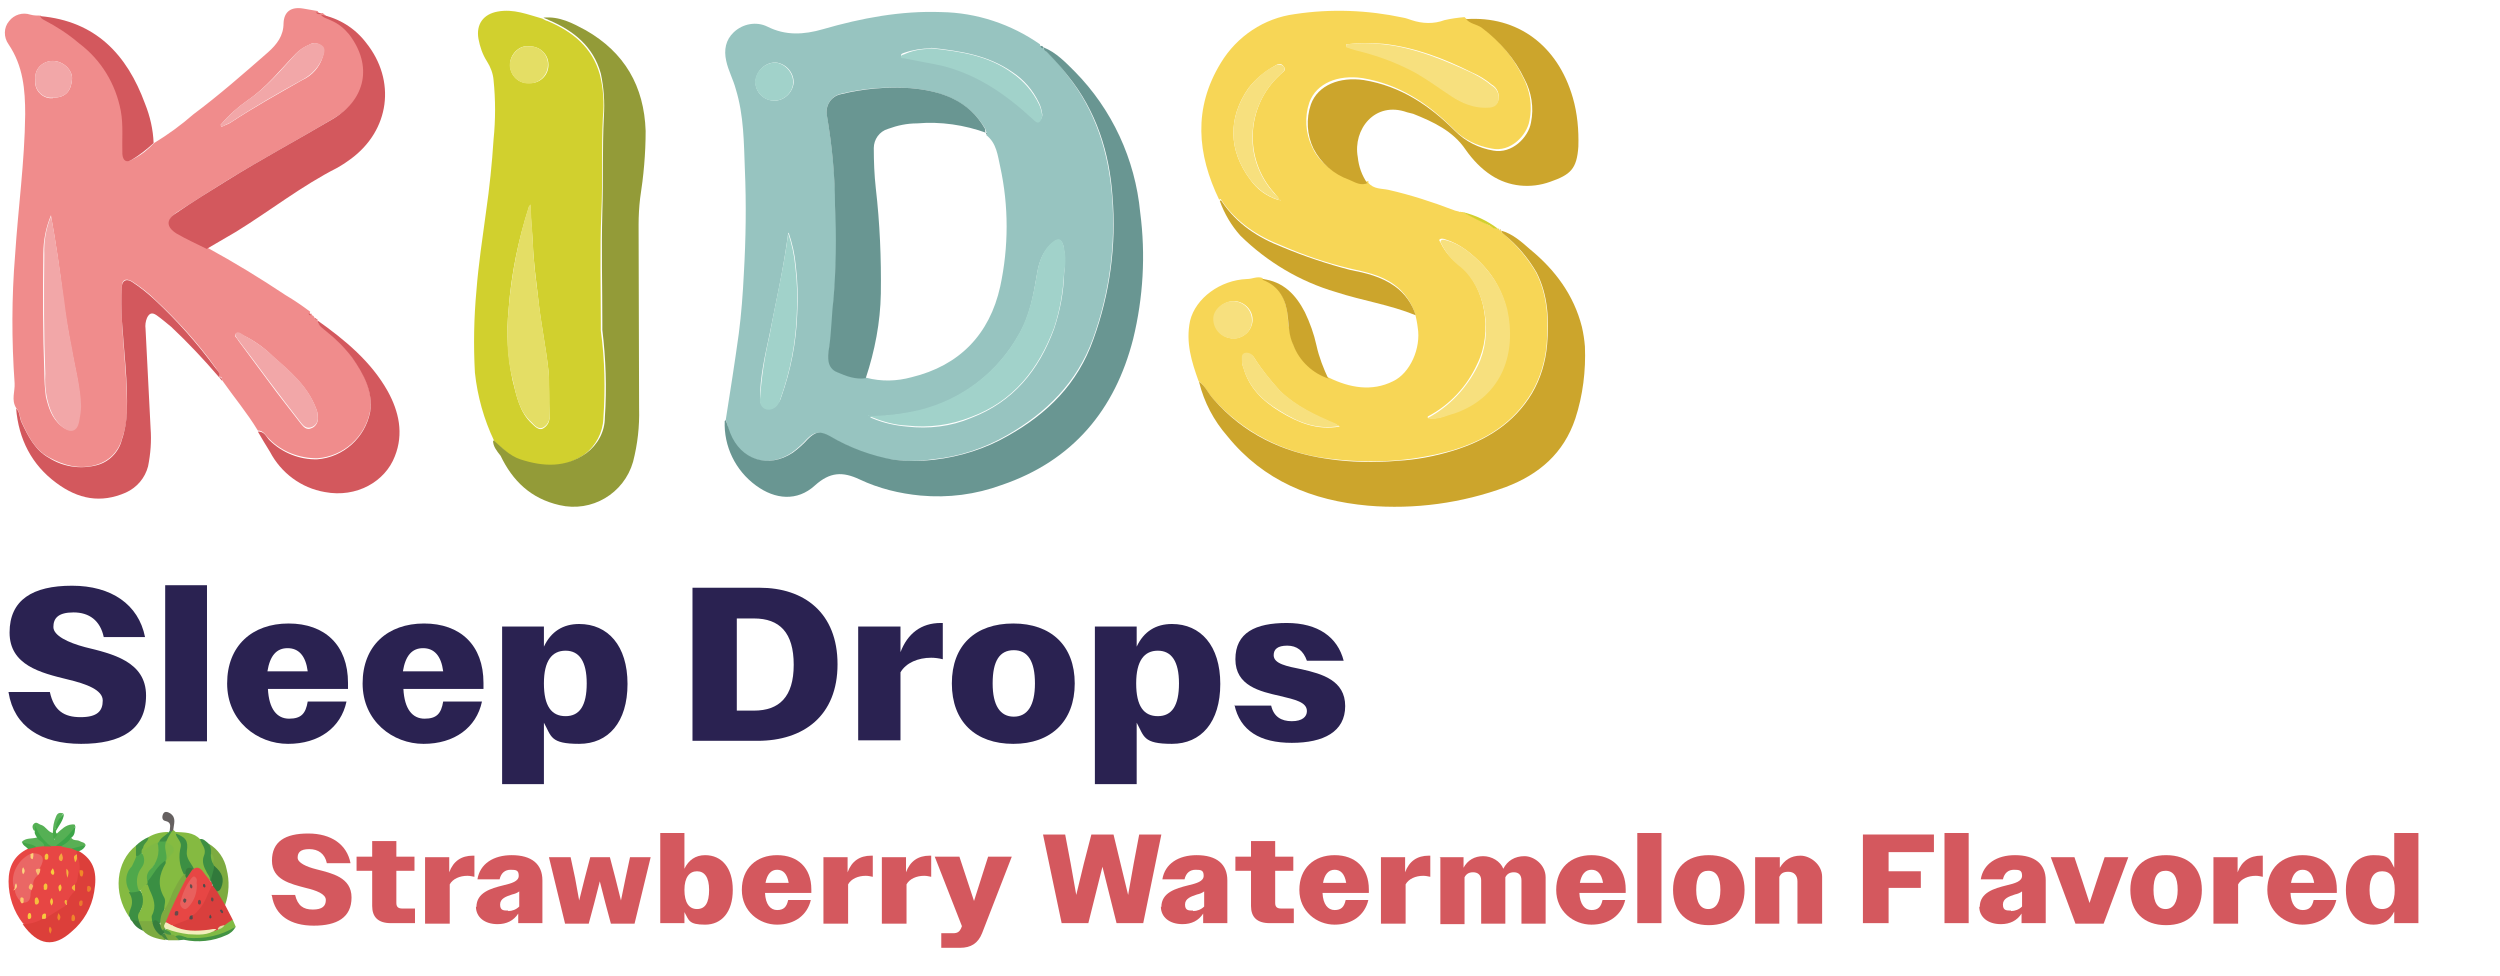 <svg viewBox="0 0 496.4 193.8" version="1.1" xmlns="http://www.w3.org/2000/svg" id="Layer_1">
  
  <defs>
    <style>
      .st0 {
        fill: #85ba41;
      }

      .st1 {
        fill: #e4de65;
      }

      .st2 {
        fill: #dc3f3a;
      }

      .st3 {
        fill: #3c8f43;
      }

      .st4 {
        fill: #59b157;
      }

      .st5 {
        fill: #a1d2ca;
      }

      .st6 {
        fill: #cca52c;
      }

      .st7 {
        fill: #624d4d;
      }

      .st8 {
        fill: #41a748;
      }

      .st9 {
        fill: #ec7c2d;
      }

      .st10 {
        fill: #7dab41;
      }

      .st11 {
        fill: #97c4c0;
      }

      .st12 {
        fill: #544a4a;
      }

      .st13 {
        fill: #3fa448;
      }

      .st14 {
        fill: #fac96f;
      }

      .st15 {
        fill: #f3a63e;
      }

      .st16 {
        fill: #e1d9a2;
      }

      .st17 {
        fill: #377e3d;
      }

      .st18 {
        fill: #f5b43c;
      }

      .st19 {
        fill: #f5b33c;
      }

      .st20 {
        fill: #45a948;
      }

      .st21 {
        fill: #377c3c;
      }

      .st22 {
        fill: #d4585e;
      }

      .st23 {
        fill: #7fb944;
      }

      .st24 {
        fill: #656060;
      }

      .st25 {
        fill: #d1d02e;
      }

      .st26 {
        fill: #5ab35a;
      }

      .st27 {
        fill: #387f3d;
      }

      .st28 {
        fill: #f5ba3b;
      }

      .st29 {
        fill: #d3585d;
      }

      .st30 {
        fill: #f8c73d;
      }

      .st31 {
        fill: #ee852b;
      }

      .st32 {
        fill: #7eaa40;
      }

      .st33 {
        fill: #f7bb69;
      }

      .st34 {
        fill: #f2a7a8;
      }

      .st35 {
        fill: #ef862b;
      }

      .st36 {
        isolation: isolate;
      }

      .st37 {
        fill: #eb792e;
      }

      .st38 {
        fill: #3ba548;
      }

      .st39 {
        fill: #939b38;
      }

      .st40 {
        fill: #3f9043;
      }

      .st41 {
        fill: #fdd47e;
      }

      .st42 {
        fill: #469443;
      }

      .st43 {
        fill: #fbd27f;
      }

      .st44 {
        fill: #f6c33a;
      }

      .st45 {
        fill: #f2eebc;
      }

      .st46 {
        fill: #55b054;
      }

      .st47 {
        fill: #80ba44;
      }

      .st48 {
        fill: #6a4a4a;
      }

      .st49 {
        fill: #699692;
      }

      .st50 {
        fill: #7eba44;
      }

      .st51 {
        fill: #644e4d;
      }

      .st52 {
        fill: #7dab40;
      }

      .st53 {
        fill: #504b4b;
      }

      .st54 {
        fill: #f08928;
      }

      .st55 {
        fill: #f8cb3d;
      }

      .st56 {
        fill: #59af54;
      }

      .st57 {
        fill: #f08c8c;
      }

      .st58 {
        fill: #2a2251;
      }

      .st59 {
        fill: #85bb41;
      }

      .st60 {
        fill: #44a447;
      }

      .st61 {
        fill: #478a40;
      }

      .st62 {
        fill: #f5b33d;
      }

      .st63 {
        fill: #f9bf73;
      }

      .st64 {
        fill: #f7d656;
      }

      .st65 {
        fill: #31793b;
      }

      .st66 {
        fill: #3a8f43;
      }

      .st67 {
        fill: #7aa940;
      }

      .st68 {
        fill: #e74644;
      }

      .st69 {
        fill: #644949;
      }

      .st70 {
        fill: #e8605d;
      }

      .st71 {
        fill: #f8c73b;
      }

      .st72 {
        fill: #f6be3d;
      }

      .st73 {
        fill: #3d8f43;
      }

      .st74 {
        fill: #ea6765;
      }

      .st75 {
        fill: #6d4a4a;
      }

      .st76 {
        fill: #f7e07e;
      }

      .st77 {
        fill: #4fa84b;
      }

      .st78 {
        fill: #574a4a;
      }

      .st79 {
        fill: #d93f3d;
      }

      .st80 {
        fill: #fccf78;
      }

      .st81 {
        fill: #439343;
      }

      .st82 {
        fill: #7fb442;
      }
    </style>
  </defs>
  <g class="st36">
    <path d="M1.7,137.4h8.2c.8,3.7,2.8,5,6.1,5s4.4-1.2,4.4-3.3-3.2-3.3-7-4.2c-5.3-1.3-11.5-2.8-11.5-9.3s4.6-9.3,12.4-9.3,13.2,3.7,14.5,10.2h-8.2c-.7-3.3-2.9-4.9-6-4.9s-4,1.2-4,2.9,2.9,3.1,6.3,4c5.3,1.3,12.1,2.8,12.1,9.6s-5,9.6-12.9,9.6-13.3-3.4-14.4-10.2Z" class="st58"></path>
    <path d="M32.8,116.2h8.3v31h-8.3v-31Z" class="st58"></path>
    <path d="M45.1,135.7c0-7.5,5-11.9,12.2-11.9s11.8,4.3,11.8,11.8v1.2h-15.9c.2,4,1.8,5.9,4.2,5.9s3.3-1,3.7-3.4h7.7c-1.1,5.2-5.5,8.4-11.6,8.4s-12.1-4.5-12.1-12ZM53.2,133.3h7.9c-.4-3.1-1.8-4.6-4-4.6s-3.5,1.5-4,4.6Z" class="st58"></path>
    <path d="M72,135.7c0-7.5,5-11.9,12.2-11.9s11.8,4.3,11.8,11.8v1.2h-15.9c.2,4,1.8,5.9,4.2,5.9s3.3-1,3.7-3.4h7.7c-1.1,5.2-5.5,8.4-11.6,8.4s-12.1-4.5-12.1-12ZM80.1,133.3h7.9c-.4-3.1-1.8-4.6-4-4.6s-3.5,1.5-4,4.6Z" class="st58"></path>
    <path d="M99.7,124.4h8.3v4c1.4-3,3.8-4.5,7-4.5,5.7,0,9.6,4.3,9.6,11.9s-3.8,11.9-9.6,11.9-5.5-1.5-7-4.2v12.2h-8.3v-31.2ZM116.5,135.7c0-4.4-1.5-6.5-4.2-6.5s-4.3,2-4.3,6.5,1.5,6.5,4.3,6.5,4.2-2.1,4.2-6.5Z" class="st58"></path>
    <path d="M137.6,116.7h13.2c8.9,0,15.5,5,15.5,15.2s-6.7,15.2-15.9,15.2h-12.9v-30.4ZM146.3,122.8v18.3h3.4c5,0,7.9-2.7,7.9-9.1s-2.8-9.2-7.9-9.2h-3.4Z" class="st58"></path>
    <path d="M170.4,124.4h8.4v5.1c1.4-3.7,4.1-5.8,8-5.8h.4v7.2c-.8-.2-1.6-.3-2.3-.3-2.6,0-5,1-6.1,2.9v13.5h-8.4v-22.8Z" class="st58"></path>
    <path d="M189,135.7c0-7.6,4.7-11.9,12.2-11.9s12.2,4.4,12.2,11.9-4.7,12-12.2,12-12.2-4.4-12.2-12ZM197.1,135.7c0,4.4,1.5,6.6,4.2,6.6s4.2-2.2,4.2-6.6-1.4-6.6-4.2-6.6-4.2,2.1-4.2,6.6Z" class="st58"></path>
    <path d="M217.4,124.4h8.3v4c1.4-3,3.8-4.5,7-4.5,5.7,0,9.6,4.3,9.6,11.9s-3.8,11.9-9.6,11.9-5.5-1.5-7-4.2v12.2h-8.3v-31.2ZM234.1,135.7c0-4.4-1.5-6.5-4.2-6.5s-4.3,2-4.3,6.5,1.5,6.5,4.3,6.5,4.2-2.1,4.2-6.5Z" class="st58"></path>
    <path d="M245.1,140.1h7.3c.5,2.2,2,3.1,4.1,3.1s3-.9,3-2c0-1.8-2.4-2.3-5.3-3-4-.9-8.9-2-8.9-7.3s4-7.2,10.2-7.2,10.1,2.8,11.3,7.5h-7.3c-.7-2-2-3-3.9-3s-2.7.7-2.7,1.9c0,1.7,2.6,2.2,5.6,2.8,4,.9,8.6,2.2,8.6,7.3s-4.3,7.3-10.6,7.3-10.3-2.4-11.4-7.6Z" class="st58"></path>
  </g>
  <g class="st36">
    <path d="M53.9,177.7h4.7c.5,2.1,1.6,2.9,3.5,2.9s2.6-.7,2.6-1.9-1.9-1.9-4-2.4c-3-.8-6.7-1.6-6.7-5.4s2.6-5.4,7.2-5.4,7.7,2.2,8.4,5.9h-4.7c-.4-1.9-1.7-2.8-3.5-2.8s-2.3.7-2.3,1.7,1.7,1.8,3.7,2.3c3.1.8,7,1.6,7,5.6s-2.9,5.6-7.5,5.6-7.7-2-8.3-5.9Z" class="st22"></path>
    <path d="M73.9,179.9v-7h-3.1v-2.8h3.1v-3.1h4.8v3.1h3.6v2.8h-3.6v6.4c0,.8.4,1.1,1.2,1.1h2.5v2.9h-4.8c-2.5,0-3.7-1.2-3.7-3.4Z" class="st22"></path>
    <path d="M84.3,170.2h4.9v3c.8-2.2,2.4-3.3,4.7-3.3h.3v4.2c-.5-.1-.9-.2-1.4-.2-1.5,0-2.9.6-3.5,1.7v7.8h-4.9v-13.2Z" class="st22"></path>
    <path d="M94.6,180.1c0-2.9,2.9-3.7,5.3-4.3,1.7-.4,3.1-.8,3.1-1.9s-.5-1.2-1.6-1.2-1.9.6-2.2,1.9h-4.4c.5-3.1,3.2-4.8,6.8-4.8,4,0,6.1,1.8,6.1,5v8.5h-4.8v-1.9c-.9,1.4-2.3,2.1-4.1,2.1-2.6,0-4.3-1.4-4.3-3.5ZM100.9,180.9c.8,0,1.6-.3,2.2-.9v-3c-.4.3-.9.5-1.4.6-1.2.4-2.4.8-2.4,2s.7,1.2,1.6,1.2Z" class="st22"></path>
    <path d="M109.1,170.2h4.2l.9,4.2.8,4.4,1.1-4.4,1.1-4.2h3.9l1.1,4.2,1.1,4.4.9-4.4.9-4.2h4.1l-3.2,13.2h-4.7l-1.1-4.1-1.1-4.3-1.1,4.3-1.1,4.1h-4.7l-3.2-13.2Z" class="st22"></path>
    <path d="M131.1,165.4h4.8v7.1c.8-1.7,2.2-2.7,4.1-2.7,3.3,0,5.5,2.5,5.5,6.9s-2.2,6.9-5.5,6.9-3.2-.9-4.1-2.5v2.2h-4.8v-17.9ZM140.8,176.7c0-2.5-.9-3.7-2.4-3.7s-2.5,1.2-2.5,3.7.9,3.8,2.5,3.8,2.4-1.2,2.4-3.8Z" class="st22"></path>
    <path d="M147.3,176.7c0-4.3,2.9-6.9,7-6.9s6.8,2.5,6.8,6.8v.7h-9.2c.1,2.3,1.1,3.4,2.4,3.4s1.9-.6,2.2-2h4.5c-.7,3-3.2,4.9-6.7,4.9s-7-2.6-7-6.9ZM152,175.3h4.6c-.3-1.8-1.1-2.6-2.3-2.6s-2,.9-2.3,2.6Z" class="st22"></path>
    <path d="M163.4,170.2h4.9v3c.8-2.2,2.4-3.3,4.7-3.3h.3v4.2c-.5-.1-.9-.2-1.4-.2-1.5,0-2.9.6-3.5,1.7v7.8h-4.9v-13.2Z" class="st22"></path>
    <path d="M175,170.2h4.9v3c.8-2.2,2.4-3.3,4.7-3.3h.3v4.2c-.5-.1-.9-.2-1.4-.2-1.5,0-2.9.6-3.5,1.7v7.8h-4.9v-13.2Z" class="st22"></path>
    <path d="M187,185.3h2.3c.8,0,1.2-.3,1.5-.9l.2-.5-5.4-13.8h4.9l2.9,8.8,2.8-8.8h4.7l-5.9,15.2c-.8,2-2.2,2.9-4.4,2.9h-3.7v-2.9Z" class="st22"></path>
    <path d="M206.9,165.7h4.6l1.1,5.8,1.1,6.2,1.5-6.2,1.5-5.8h4.4l1.4,5.8,1.5,6.2,1.1-6.2,1.1-5.8h4.4l-3.6,17.6h-5.3l-1.4-5.6-1.4-5.6-1.4,5.6-1.4,5.6h-5.3l-3.7-17.6Z" class="st22"></path>
    <path d="M230.6,180.1c0-2.9,2.9-3.7,5.3-4.3,1.7-.4,3.1-.8,3.1-1.9s-.5-1.2-1.6-1.2-1.9.6-2.2,1.9h-4.4c.5-3.1,3.2-4.8,6.8-4.8,4,0,6.1,1.8,6.1,5v8.5h-4.8v-1.9c-.9,1.4-2.3,2.1-4.1,2.1-2.6,0-4.3-1.4-4.3-3.5ZM236.9,180.9c.8,0,1.6-.3,2.2-.9v-3c-.4.3-.9.5-1.4.6-1.2.4-2.4.8-2.4,2s.7,1.2,1.6,1.2Z" class="st22"></path>
    <path d="M248.4,179.9v-7h-3.1v-2.8h3.1v-3.1h4.8v3.1h3.6v2.8h-3.6v6.4c0,.8.4,1.1,1.2,1.1h2.5v2.9h-4.8c-2.5,0-3.7-1.2-3.7-3.4Z" class="st22"></path>
    <path d="M258,176.7c0-4.3,2.9-6.9,7-6.9s6.8,2.5,6.8,6.8v.7h-9.2c.1,2.3,1.1,3.4,2.4,3.4s1.9-.6,2.2-2h4.5c-.7,3-3.2,4.9-6.7,4.9s-7-2.6-7-6.9ZM262.7,175.3h4.6c-.3-1.8-1.1-2.6-2.3-2.6s-2,.9-2.3,2.6Z" class="st22"></path>
    <path d="M274.1,170.2h4.9v3c.8-2.2,2.4-3.3,4.7-3.3h.3v4.2c-.5-.1-.9-.2-1.4-.2-1.5,0-2.9.6-3.5,1.7v7.8h-4.9v-13.2Z" class="st22"></path>
    <path d="M285.8,170.2h4.8v2.1c.8-1.5,2.2-2.3,3.9-2.3s3.4,1,4,2.5c.8-1.6,2.3-2.5,4.2-2.5s4.2,1.7,4.2,4.2v9.2h-4.8v-8.6c0-1.1-.6-1.6-1.5-1.6s-1.4.4-1.7,1v9.2h-4.8v-8.6c0-1.1-.7-1.6-1.6-1.6s-1.4.4-1.7,1v9.3h-4.8v-13.2Z" class="st22"></path>
    <path d="M309,176.7c0-4.3,2.9-6.9,7-6.9s6.8,2.5,6.8,6.8v.7h-9.2c.1,2.3,1.1,3.4,2.4,3.4s1.9-.6,2.2-2h4.5c-.7,3-3.2,4.9-6.7,4.9s-7-2.6-7-6.9ZM313.7,175.3h4.6c-.3-1.8-1.1-2.6-2.3-2.6s-2,.9-2.3,2.6Z" class="st22"></path>
    <path d="M325.1,165.4h4.8v17.9h-4.8v-17.9Z" class="st22"></path>
    <path d="M332.2,176.7c0-4.4,2.7-6.9,7.1-6.9s7.1,2.5,7.1,6.9-2.7,7-7.1,7-7.1-2.6-7.1-7ZM336.8,176.7c0,2.6.9,3.8,2.4,3.8s2.4-1.3,2.4-3.8-.8-3.8-2.4-3.8-2.4,1.2-2.4,3.8Z" class="st22"></path>
    <path d="M348.6,170.2h4.8v2.1c.9-1.5,2.2-2.4,4.1-2.4s4.3,1.7,4.3,4.2v9.3h-4.9v-8.4c0-1.2-.7-1.9-1.8-1.9s-1.5.4-1.8,1v9.3h-4.8v-13.2Z" class="st22"></path>
    <path d="M370,165.7h14v3.5h-9v3.8h6.4v3.3h-6.4v7h-5.1v-17.6Z" class="st22"></path>
    <path d="M386.1,165.4h4.8v17.9h-4.8v-17.9Z" class="st22"></path>
    <path d="M393.1,180.1c0-2.9,2.9-3.7,5.3-4.3,1.7-.4,3.1-.8,3.1-1.9s-.5-1.2-1.6-1.2-1.9.6-2.2,1.9h-4.4c.5-3.1,3.2-4.8,6.8-4.8,4,0,6.1,1.8,6.1,5v8.5h-4.8v-1.9c-.9,1.4-2.3,2.1-4.1,2.1-2.6,0-4.3-1.4-4.3-3.5ZM399.3,180.9c.8,0,1.6-.3,2.2-.9v-3c-.4.3-.9.5-1.4.6-1.2.4-2.4.8-2.4,2s.7,1.2,1.6,1.2Z" class="st22"></path>
    <path d="M407,170.2h4.9l1.5,4.5,1.5,4.6,1.5-4.6,1.5-4.5h4.7l-4.9,13.2h-5.6l-4.9-13.2Z" class="st22"></path>
    <path d="M423,176.7c0-4.4,2.7-6.9,7.1-6.9s7.1,2.5,7.1,6.9-2.7,7-7.1,7-7.1-2.6-7.1-7ZM427.6,176.7c0,2.6.9,3.8,2.4,3.8s2.4-1.3,2.4-3.8-.8-3.8-2.4-3.8-2.4,1.2-2.4,3.8Z" class="st22"></path>
    <path d="M439.4,170.2h4.9v3c.8-2.2,2.4-3.3,4.7-3.3h.3v4.2c-.5-.1-.9-.2-1.4-.2-1.5,0-2.9.6-3.5,1.7v7.8h-4.9v-13.2Z" class="st22"></path>
    <path d="M450.2,176.7c0-4.3,2.9-6.9,7-6.9s6.8,2.5,6.8,6.8v.7h-9.2c.1,2.3,1.1,3.4,2.4,3.4s1.9-.6,2.2-2h4.5c-.7,3-3.2,4.9-6.7,4.9s-7-2.6-7-6.9ZM454.9,175.3h4.6c-.3-1.8-1.1-2.6-2.3-2.6s-2,.9-2.3,2.6Z" class="st22"></path>
    <path d="M475.4,181c-.8,1.7-2.2,2.6-4.1,2.6-3.3,0-5.5-2.5-5.5-6.9s2.2-6.9,5.5-6.9,3.2.9,4.1,2.5v-6.9h4.8v17.9h-4.8v-2.4ZM470.5,176.7c0,2.5.9,3.8,2.5,3.8s2.5-1.2,2.5-3.8-.9-3.7-2.5-3.7-2.5,1.2-2.5,3.7Z" class="st22"></path>
  </g>
  <path d="M144.1,83.4c.9-5.7,1.8-11.4,2.6-17.2.5-3.9.8-7.8,1-11.9.4-6.9.5-13.8.2-20.7-.2-5.3-.2-10.7-1.8-15.9-.5-1.9-1.5-3.7-1.9-5.6-.5-2.2-.1-4.2,1.5-5.7,1.8-1.7,4.5-2.2,6.7-1.1,3.6,1.8,7.2,1.6,11,.5,7.6-2.2,15.5-3.7,23.5-3.4,7,.1,13.9,2.4,19.6,6.4,0,.4.2.5.6.5h0c0,.4.3.6.6.9,1.6,1.4,3,3,4.2,4.7,5.6,7,8.2,15.3,8.9,24,.8,9.6-.5,19.3-3.8,28.4-3.2,8.7-9.2,14.6-17,19.1-4.5,2.6-9.6,4.3-14.8,4.8-2.6.4-5.3.4-8,.1-4.6-.6-8.7-2.5-12.7-4.7-1.9-1.1-2.9-.8-4.3.6-.9,1-1.9,1.9-3,2.7-4.8,3.2-10.3,1.5-12.4-3.9-.2-.9-.4-1.8-.7-2.7ZM195.9,26.4h0c-.1-.3-.2-.6-.3-.9-3.4-5.6-8.9-7.5-14.9-8-4.6-.3-9.2,0-13.6,1.1-2,.4-3.3,2.3-2.9,4.3,0,0,0,0,0,0,1,5.9,1.6,11.9,1.7,17.9.3,6.2.2,12.4-.3,18.5-.3,3.3-.3,6.5-.9,9.8-.3,1.8-.4,3.8,1.6,4.7,1.8.7,3.7,1.5,5.7,1.2,3,.8,6.1.7,9-.1,9.5-2.3,15.5-8.5,17.6-18,1.7-7.9,1.7-16,0-23.8-.5-2.2-.7-4.7-2.8-6.3.2-.2.3-.3.1-.4h0ZM172.4,82.6c.4.2.6.4.9.5,2.2.9,4.4,1.4,6.8,1.6,4.3.5,8.7,0,12.7-1.7,8.4-3.2,13.5-9.5,16.5-17.7,1.2-3.6,1.9-7.3,2-11.1.2-1.8.2-3.7-.2-5.5-.3-1-.9-1.5-1.9-.6-2.1,1.6-2.9,3.9-3.3,6.4-.7,4.1-1.4,8.3-3.6,12-4.2,7.5-11.3,13-19.7,15.1-3.3.7-6.7,1.1-10.1,1.2ZM156.5,46.3c-.9,7-2.4,13.5-3.7,20.1-.9,4.2-1.9,8.4-1.9,12.7,0,.9.4,1.7,1.3,2,.9.2,1.8-.2,2.2-1,.3-.3.6-.7.7-1.2,1.9-5.3,3-10.9,3.2-16.5.2-3.3.1-6.5-.3-9.8-.2-2.2-.7-4.3-1.4-6.4ZM184.9,9.6c-1.8,0-3.7.3-5.4.9-.3.1-.6.2-.6.5s.4.3.7.3c2.4.4,4.8.9,7.2,1.4,7.1,1.7,12.9,5.7,18.2,10.6.3.3.6,1,1.3.7.5-.3.8-1,.6-1.6-.1-.7-.3-1.4-.6-2-1.2-2.5-3-4.6-5.3-6.1-4.9-3.4-10.5-4.2-16.1-4.8ZM153.7,20c2,0,3.7-1.6,3.9-3.6,0-2.1-1.6-3.8-3.6-4-2.1,0-3.8,1.7-4,3.8,0,2.1,1.6,3.7,3.7,3.8Z" class="st11"></path>
  <path d="M271.7,36.3c1.1,1.3,2.6,1.1,4,1.4,4.4,1,8.7,2.4,12.9,4,.4.2.9.2,1.3.4h.2c.1,0,.2,0,.3,0,1.8.8,3.6,1.7,5.4,2.7.5.2,1,.8,1.6.6h0c.1,0,.2.2.2.3h.4c0,.4.3.5.6.8,2.5,2.1,4.7,4.7,6.4,7.6,2.3,4.6,2.5,9.4,2.1,14.3-.3,3.4-1.3,6.7-3,9.6-3.6,6-9.1,9.4-15.7,11.4-3.6,1-7.3,1.7-11,2-4.7.4-9.4.2-14-.4-8.7-1.1-16.7-5.3-22.6-11.9-1-1.1-1.6-2.6-2.8-3.4-1.4-3.9-2.6-7.7-1.7-12,1.1-4.5,6-8.1,11.3-8.3,1.1,0,2-.6,3.1-.2,0,0,0,.2.1.2,3.3,1.2,4.4,3.8,4.9,7.1,0,2,.5,3.9,1.1,5.8,1.3,3.2,3.9,5.6,7.1,6.7,4.1,2,8.5,2.8,12.7.7,3.4-1.6,5.6-6.6,4.9-10.7-.1-.9-.3-1.8-.5-2.7-.8-2.3-2.2-4.4-4.2-5.8-2.6-1.9-5.7-2.5-8.8-3.2-4.6-1.1-9-2.6-13.4-4.5-4.9-1.9-9.2-4.7-12.1-9.1-.1-.2-.3-.3-.4,0-4.4-9.1-5.2-18.2.3-27.2,3.2-5.3,8.6-8.9,14.7-9.7,7.2-1.1,14.5-.8,21.5.7.6.1,1.1.3,1.7.5,2.1.7,4.4.8,6.5,0,1.3-.3,2.7-.5,4-.6.9,1,2.1,1,3.1,1.7,3.6,2.6,6.5,6.1,8.5,10.2,1.4,2.6,1.9,5.7,1.3,8.6-.5,3-3.8,6.4-7.5,5.6-2.9-.5-5.6-1.8-7.6-3.9-5.1-5.1-10.8-8.9-18.1-10.1-4.8-.7-9.1,1-10.5,4.8-1,2.9-.8,6.1.5,8.8,1.4,3.1,4,5,7.1,6.2,1.5.4,2.7,1.4,4.1.6ZM253.9,39.7c.1,0,.2,0,.3.2,0,0,0-.1.1-.1h0c-.1,0-.3-.1-.4,0,0-.6-.5-1-.8-1.4-6.2-6.8-5.7-17.3,1-23.5,0,0,.1-.1.2-.2.4-.4,1.2-.7.6-1.5s-1.2-.5-1.8-.1c-2,1.1-3.8,2.6-5.2,4.4-4.1,5.9-4,12.3.3,18.1,1.4,2,3.3,3.4,5.6,4.1ZM283.5,83c2.1.3,3.6-.5,5.1-1.1,9.8-3.4,12.3-12.3,10.5-20.6-.8-3.3-2.4-6.3-4.7-8.7-2.1-2.2-4.5-4.2-7.5-5.1-.3-.1-.7-.2-1,0s.1.5.2.8c.9,1.8,2.2,3.3,3.9,4.4,4.9,4.2,6.5,13.2,3.3,19.6-2,4.4-5.4,8.1-9.8,10.4ZM267.3,8.8v.4c.6.3,1.3.5,1.9.6,4.2,1,8.3,2.5,12.1,4.6,2.4,1.4,4.7,3.1,7,4.6,1.9,1.4,4.2,2.1,6.6,2.2,1.1,0,2.2,0,2.6-1.3.3-1.2-.2-2.5-1.3-3.1-1.2-1-2.5-1.8-3.9-2.4-5.6-2.8-11.3-5-17.6-5.7-2.5-.2-5-.2-7.4.1ZM265.9,84.6l-.6-.3c-4-1.7-7.9-3.5-11.1-6.6-1.9-2.1-3.7-4.3-5.2-6.7-.4-.6-1.1-.9-1.8-.7-.7.3-.5,1-.5,1.6,0,.4,0,.7.2,1.1,1.1,4,3.8,6.6,7.2,8.7,3.6,2.2,7.4,3.8,11.9,3ZM244.7,67.2c2,.1,3.8-1.4,4-3.4s-1.4-3.8-3.4-4c-.1,0-.2,0-.3,0-2,0-3.9,1.7-3.9,3.5,0,2.1,1.6,3.8,3.7,3.9h0Z" class="st64"></path>
  <path d="M61.9,62.6c.3,0,.4.2.5.4s.3.5.6.4h0c0,1.1,1.1,1.6,1.8,2.2,2,1.5,3.7,3.3,5.2,5.3,2.2,3.2,4.1,6.5,3.5,10.7-1,5.2-5.3,9-10.5,9.4-3.6,0-7-1.3-9.5-3.8-.7-.6-1.2-1.8-2.3-1.7-2.1-3.5-4.8-6.7-7.1-10,0-.4,0-.7-.6-.7h0c.2-.8-.4-1.3-.7-1.8-3.5-4.9-7.6-9.4-12-13.5-1.4-1.4-3-2.6-4.7-3.7-1.2-.6-1.9-.2-1.9,1.1,0,2.1-.1,4.3,0,6.5.3,6.1,1.1,12.3,1,18.4,0,1.8-.4,3.7-1,5.4-.7,2.5-2.6,4.4-5.1,5.1-3.3,1-6.5.1-9.4-1.5-2.8-1.5-4.1-4.2-5.4-7-.4-.8-.3-2-1.1-2.8-1-1.6-.2-3.3-.3-4.9-.6-8.5-.6-17,.1-25.5.6-9.3,1.9-18.5,2-27.9,0-4.9-.4-9.6-3.3-13.9-1-1.4-1-3.3.1-4.6,1-1.3,2.7-1.8,4.2-1.3.7.2,1.4.2,2.1.2.1.4.4.6.9.8,2.5,1.2,4.8,2.8,6.9,4.6,4.4,3.3,7.3,8.1,8.3,13.5.5,2.9.2,5.7.3,8.5.1,1.3.9,1.8,1.9,1.1,1.6-.8,3-1.9,4.2-3.2,2.8-1.7,5.4-3.6,7.8-5.7,5.1-3.8,10-8.1,14.8-12.3,1.8-1.6,3.1-3.3,3.1-5.8.1-2.3,1.5-3.3,3.9-2.9,1,.2,1.9.3,2.9.5,0,.5.5.4,1,.4h0c.6.6,1.3,1,2.1,1.2,1.3.7,2.5,1.6,3.5,2.8,4.8,6.1,3.2,12.9-3.1,16.7-7,4.2-14.3,8.1-21.3,12.4-3.4,2.1-6.7,4.2-10.1,6.4-2.1,1.4-2,2.9.1,4.1,1.9,1.2,4,2,5.9,3,5.3,2.9,10.4,6,15.5,9.4,1.7,1,3.3,2.1,4.9,3.3-.2.4,0,.4.3.4ZM10.1,42.8c-1,2.4-1.5,5-1.5,7.6-.1,7.8-.1,15.8.2,23.6,0,1.6.1,3.1.3,4.7.5,2.2,1.2,4.4,3.1,5.9,1.6,1.3,2.9.8,3.3-1.1.2-1,.4-2.1.4-3.2-.1-3.9-1.1-7.6-1.8-11.4-.6-3.3-1.2-6.6-1.6-9.9-.6-5.3-1.4-10.8-2.4-16.3ZM63.1,82.9c0-.7-.1-1.3-.4-1.9-1.7-4.4-5.2-7.3-8.6-10.3-1.7-1.7-3.7-3.1-5.8-4.1-.4-.2-1.1-.8-1.5-.3s.3.8.5,1.3c2,2.7,4,5.4,6,8.1,2.1,2.9,4.3,5.6,6.5,8.5.5.6,1.1,1.3,2.1.8.8-.3,1.3-1.2,1.2-2ZM43.8,24.8c.1.1.2.3.2.4.5-.3,1.2-.5,1.7-.8,4.7-3.1,9.4-5.7,14.3-8.5,2-.9,3.5-2.6,4.1-4.7.2-.7.4-1.6-.3-2.1-.7-.6-1.7-.7-2.4-.2-1,.4-1.9,1-2.7,1.8-3.1,3.2-5.8,6.7-9.5,9.2-2,1.4-3.8,3-5.4,4.9ZM10.5,19.4c2.7,0,3.6-1.5,3.8-3.6.2-1.9-1.8-3.7-3.8-3.7-1.9,0-3.5,1.4-3.5,3.3,0,.2,0,.3,0,.5-.2,1.8,1.1,3.4,2.9,3.6.2,0,.4,0,.6,0Z" class="st57"></path>
  <path d="M98.1,87.5c-2-4.2-3.3-8.8-3.8-13.5-.3-5.4-.2-10.9.3-16.3.4-5.2,1.2-10.4,1.9-15.6.7-4.8,1.2-9.7,1.5-14.4.4-3.9.4-7.9,0-11.8-.1-1.3-.6-2.6-1.3-3.7-.9-1.4-1.4-2.9-1.7-4.5-.5-2.9,1-4.9,3.8-5.4,3.2-.6,6,.6,8.9,1.4.3.2.7.4,1.1.5,4.9,2.1,8.8,5.2,10.3,10.6.7,2.8.9,5.7.6,8.6-.3,6.2,0,12.5-.3,18.9-.3,7.3-.1,14.7-.1,22v1.4c.8,5.8.9,11.6.5,17.4-.1,2.8-1.5,5.4-3.7,7.1-4.1,2.9-8.6,2.8-13.1,1.2-1.8-.8-3.3-2.4-4.9-3.8ZM105.4,40.5c-.2.4-.4.5-.4.7-2.1,6.5-3.5,13.3-4,20.1-.5,4.8-.2,9.6.8,14.3.8,3.1,1.4,6.3,3.8,8.5.6.6,1.4,1.4,2.2,1,.9-.5,1.4-1.4,1.3-2.4-.1-3.1,0-6.2-.2-9.1-.5-4.7-1.5-9.3-2-14-.4-3.8-1-7.6-1.1-11.5-.2-2.5-.4-4.8-.5-7.6ZM105,9.2c-1.9-.3-3.8,1.7-3.7,3.6-.1,1.9,1.4,3.6,3.3,3.7.2,0,.3,0,.5,0,2,.1,3.7-1.4,3.8-3.4,0-.1,0-.2,0-.3,0-2-1.7-3.6-3.7-3.6,0,0-.2,0-.2,0Z" class="st25"></path>
  <path d="M144.1,83.4l.9,2.6c2.1,5.3,7.5,7.1,12.4,3.9,1.1-.8,2.1-1.7,3-2.7,1.5-1.5,2.4-1.7,4.4-.6,3.9,2.3,8.2,3.9,12.7,4.7,2.6.3,5.3.3,7.9,0,5.2-.6,10.3-2.2,14.8-4.8,7.8-4.4,13.8-10.3,16.9-19.1,3.3-9.1,4.6-18.8,3.8-28.4-.6-8.7-3.2-17-8.9-24-1.3-1.7-2.7-3.2-4.2-4.7-.3-.2-.6-.4-.6-.9,2.5,1,4.4,3,6.2,4.8,7.4,7.5,12,17.4,13,28,1.1,8.4.6,16.9-1.4,25.1-3.6,14.1-12,24.2-26.1,29-5.2,1.9-10.6,2.6-16.1,2.1-4.2-.4-8.3-1.4-12.1-3.2-3.4-1.6-5.9-1.5-8.9,1.2-3.5,3.2-7.9,2.8-11.7,0-4.1-3-6.4-7.8-6.2-12.8Z" class="st49"></path>
  <path d="M238.1,75.8c1.2.8,1.8,2.3,2.8,3.4,6,6.9,13.7,10.6,22.6,11.9,4.6.7,9.3.8,14,.4,3.7-.2,7.4-.9,11-2,6.5-2,12.1-5.4,15.7-11.4,1.7-2.9,2.7-6.2,3-9.7.4-4.9.2-9.8-2.1-14.3-1.7-2.9-3.8-5.4-6.4-7.5-.2-.2-.6-.4-.6-.8,2.2.6,4,2.2,5.7,3.7,5,4.1,8.7,9.1,10.3,15.4.3,1.3.5,2.6.6,3.9.2,4.8-.4,9.7-1.9,14.3-2.3,6.9-7.2,11.1-13.8,13.6-8.7,3.2-18.1,4.5-27.4,3.7-11-1-20.7-4.9-27.9-13.8-2.7-3.1-4.6-6.7-5.6-10.7Z" class="st6"></path>
  <path d="M98.1,87.5c1.6,1.4,3.1,3,5.2,3.7,4.6,1.5,9,1.7,13.1-1.2,2.3-1.7,3.7-4.3,3.7-7.1.4-5.8.2-11.6-.5-17.4,0-.5,0-.9,0-1.4,0-7.3-.2-14.7,0-22,.2-6.3,0-12.6.3-18.9.2-2.9,0-5.8-.6-8.6-1.5-5.4-5.4-8.5-10.3-10.6-.3-.2-.8-.3-1.1-.5,3.2-.3,5.8,1.1,8.4,2.5,7.7,4.4,11.6,11.1,11.9,20,0,4.5-.4,8.9-1.1,13.4-.2,1.7-.3,3.5-.3,5.2,0,12.2.1,24.3.1,36.5.1,3.6-.3,7.1-1.2,10.6-1.8,6.3-8.2,10.1-14.6,8.6-5.7-1.3-9.3-4.8-11.7-9.8-.8-1-1.5-1.9-1.5-3Z" class="st39"></path>
  <path d="M271.7,36.3c-1.5.7-2.6-.1-3.8-.6-3.1-1.1-5.6-3.3-7.1-6.2-1.3-2.7-1.5-5.9-.5-8.8,1.4-3.8,5.7-5.5,10.5-4.8,7.3,1.2,13,5,18.1,10.1,2.1,2.1,4.7,3.4,7.6,3.9,3.7.7,7-2.6,7.5-5.6.6-2.9.1-6-1.3-8.6-1.9-4-4.9-7.5-8.5-10.2-1-.7-2.2-.7-3.1-1.7,10.2-.7,18.2,5.2,21.2,15.6.9,3.1,1.2,6.4,1.1,9.7-.3,4.5-1.6,5.6-5.6,7-3.9,1.4-8.2,1-11.7-1.3-2-1.3-3.7-3.1-5.1-5.1-2.5-3.7-6.4-5.5-10.4-7.1l-1.2-.3c-6.4-2.3-10.8,3.4-9.8,8.9.2,1.9.8,3.6,1.9,5.2Z" class="st6"></path>
  <path d="M41,49.4c-2-1-4-1.9-5.9-3-2.1-1.3-2.2-2.8-.1-4.1,3.2-2.2,6.6-4.3,10-6.4,6.9-4.3,14.2-8.2,21.3-12.4,6.2-3.8,7.8-10.4,3-16.7-1-1.2-2.1-2.1-3.5-2.7-.7-.4-1.6-.5-2.1-1.2,3.6.7,6.8,2.7,9,5.6,6,7.5,4.7,17.4-3.1,23.1-.8.6-1.7,1.2-2.6,1.7-7.1,3.6-13.3,8.5-20.1,12.7l-6,3.5Z" class="st29"></path>
  <path d="M3.2,81.1c.8.7.6,1.8,1.1,2.8,1.3,2.8,2.7,5.5,5.4,7,2.8,1.8,6.2,2.3,9.4,1.5,2.5-.6,4.5-2.6,5.1-5.1.6-1.7.9-3.6,1-5.4.2-6.2-.6-12.3-1-18.4-.1-2.2-.1-4.3,0-6.5,0-1.3.9-1.7,1.9-1.1,1.7,1.1,3.2,2.3,4.7,3.7,4.4,4.1,8.4,8.6,12,13.5.4.5,1,1,.7,1.8-3-3.5-6.2-6.9-9.5-10-1-.8-1.9-1.6-2.9-2.3s-1.5-.3-1.9.5c-.3.7-.4,1.5-.3,2.2l1,19.7c.2,2.6,0,5.1-.5,7.6-.6,2.3-2.2,4.2-4.4,5.2-5,2.2-9.5,1.3-13.8-1.9-4.9-3.6-7.5-8.7-8-14.8Z" class="st29"></path>
  <path d="M51.2,85.7c1.3-.1,1.7,1.1,2.3,1.7,2.5,2.5,6,3.9,9.5,3.8,5.2-.4,9.5-4.3,10.5-9.4.6-4.1-1.3-7.5-3.5-10.7-1.5-2-3.3-3.8-5.2-5.3-.7-.6-1.6-1.1-1.8-2.2,5.5,3.9,10.7,8.2,14,14.1,2.2,4,3.2,8.4,1.4,12.9-1.9,5-7.6,8.3-13.9,7.1-4.7-.8-8.7-3.8-10.9-8-.8-1.3-1.6-2.6-2.4-4Z" class="st29"></path>
  <path d="M242.2,39.9c.2-.2.3-.1.4.1,3,4.5,7.2,7.2,12.1,9.1,4.3,1.8,8.8,3.3,13.4,4.5,3.1.6,6.1,1.3,8.8,3.2,2,1.4,3.5,3.5,4.2,5.8-5.1-2.1-10.6-2.9-15.8-4.6-7.2-2.1-13.7-6-19-11.2-1.8-2-3.2-4.4-4.1-6.9Z" class="st6"></path>
  <path d="M30.4,28.5c-1.3,1.2-2.7,2.3-4.2,3.2-1.1.7-1.8.2-1.9-1.1-.1-2.9.2-5.7-.3-8.5-1-5.4-3.9-10.2-8.3-13.5-2.1-1.8-4.4-3.3-6.9-4.6-.4-.2-.7-.4-.8-.8,11,1,17.2,7.6,20.8,17.4,1,2.5,1.6,5.1,1.7,7.8Z" class="st29"></path>
  <path d="M263.9,75.2c-3.2-1-5.9-3.5-7.1-6.7-.9-1.9-.9-3.8-1.1-5.8-.4-3.2-1.6-5.8-4.9-7.1-.1,0-.1-.2-.1-.2,4.1.5,6.6,3.1,8.4,6.6,1,2.1,1.8,4.3,2.3,6.6.5,2.3,1.4,4.6,2.4,6.7Z" class="st6"></path>
  <path d="M297.4,45.4c-.8.2-1.1-.3-1.6-.6-1.8-.8-3.6-1.7-5.4-2.7,2.5.6,4.9,1.7,7,3.3Z" class="st25"></path>
  <path d="M207.2,9.6c-.4,0-.6-.2-.6-.5.3,0,.6.1.6.5Z" class="st49"></path>
  <path d="M63.7,2.8c-.4,0-.7.1-1-.4.3.2.9,0,1,.4Z" class="st29"></path>
  <path d="M43.5,74.9c.5,0,.6.3.6.7-.2-.2-.4-.5-.6-.7Z" class="st29"></path>
  <path d="M63.1,63.5c-.3,0-.6-.1-.6-.4.2.1.4.3.6.4Z" class="st29"></path>
  <polygon points="290 42 290 42 289.9 42 290 41.9 290 42" class="st25"></polygon>
  <path d="M61.9,62.6c-.3,0-.6,0-.6-.4.2.2.4.3.6.4Z" class="st29"></path>
  <path d="M298.1,45.7h-.3v-.3c0,.1.1.2.3.3Z" class="st6"></path>
  <path d="M297.6,45.4v.3c-.1-.1-.2-.2-.2-.3h.2Z" class="st25"></path>
  <path d="M195.9,26.4c-4.4-1.6-9.1-2.3-13.8-1.9-2,0-3.9.4-5.8,1.1-1.7.5-2.8,2.1-2.8,3.8,0,2.7.1,5.3.4,8,.8,6.9,1.1,13.9,1,20.9-.1,5.7-1.2,11.4-3,16.8-2,.3-3.9-.4-5.7-1.2-2-.8-1.9-3-1.6-4.7.5-3.2.5-6.5.9-9.8.5-6.2.6-12.4.3-18.5,0-6-.6-12-1.6-17.9-.4-2,.8-3.9,2.8-4.3,0,0,0,0,0,0,4.5-1.1,9.1-1.5,13.7-1.2,6,.5,11.6,2.3,14.9,8.1,0,.3,0,.6.2.9Z" class="st49"></path>
  <path d="M172.4,82.6c3.4,0,6.8-.4,10.2-1.2,8.4-2.1,15.5-7.5,19.7-15.1,2.1-3.7,2.9-7.8,3.6-12,.4-2.4,1.2-4.8,3.3-6.4,1.1-.8,1.6-.3,1.9.6.5,1.8.6,3.7.2,5.5-.2,3.8-.8,7.5-2,11.1-3.1,8.2-8.1,14.6-16.5,17.7-4,1.6-8.4,2.2-12.7,1.7-2.3-.1-4.6-.7-6.8-1.6-.3-.1-.6-.3-.9-.5Z" class="st5"></path>
  <path d="M156.5,46.3c.7,2.1,1.2,4.3,1.4,6.5.4,3.2.5,6.5.3,9.8-.2,5.6-1.3,11.2-3.2,16.5-.1.5-.3.9-.6,1.3-.5.7-1.4,1.1-2.2.9-.9-.2-1.4-1.1-1.3-2,.3-4.3.9-8.5,1.9-12.7,1.2-6.7,2.8-13.3,3.7-20.2Z" class="st5"></path>
  <path d="M184.9,9.6c5.7.6,11.3,1.4,16.1,4.9,2.3,1.6,4.1,3.7,5.3,6.2.3.6.5,1.3.6,2,.1.6-.1,1.2-.6,1.6-.5.2-.9-.4-1.3-.7-5.3-4.9-11.1-8.9-18.2-10.6-2.3-.5-4.8-.9-7.2-1.4-.3-.1-.7.1-.7-.3s.3-.4.6-.5c1.7-.8,3.5-1.1,5.4-1.1Z" class="st5"></path>
  <path d="M153.7,20c-2.1,0-3.7-1.7-3.8-3.8.2-2.1,1.9-3.7,4-3.8,2,.2,3.6,2,3.6,4-.1,2-1.8,3.6-3.8,3.6Z" class="st5"></path>
  <path d="M195.9,26.7c0-.1-.1-.1-.1-.2s0-.1.1-.1h0c.2.1.1.2,0,.3Z" class="st49"></path>
  <path d="M283.5,83c4.3-2.3,7.7-5.9,9.9-10.3,3.2-6.4,1.6-15.4-3.3-19.6-1.6-1.2-2.9-2.7-3.8-4.5-.1-.3-.4-.5-.2-.8s.6-.2,1-.1c3.1.8,5.4,2.9,7.5,5.1,2.3,2.5,3.9,5.4,4.7,8.7,1.8,8.2-.7,17.2-10.5,20.6-1.6.4-3.1,1.3-5.2,1Z" class="st76"></path>
  <path d="M267.3,8.8c2.5-.3,4.9-.3,7.4,0,6.3.7,12,3.1,17.6,5.7,1.4.7,2.7,1.5,3.9,2.5,1.1.6,1.6,1.9,1.3,3.1-.4,1.3-1.6,1.3-2.6,1.3-2.4,0-4.6-.9-6.6-2.2-2.3-1.5-4.6-3.2-7-4.6-3.8-2.1-7.9-3.6-12.1-4.6-.6-.2-1.3-.4-1.9-.6v-.5Z" class="st76"></path>
  <path d="M253.9,39.7c-2.3-.7-4.3-2.2-5.7-4.1-4.3-5.8-4.4-12.2-.3-18.1,1.4-1.8,3.1-3.4,5.2-4.4.5-.4,1.3-.4,1.8.1.5.7-.2,1.2-.6,1.5-3.7,3.4-5.8,8.2-5.6,13.2.1,3.9,1.7,7.6,4.3,10.5.4.4,1,.6,1,1.4h0Z" class="st76"></path>
  <path d="M265.9,84.6c-4.5.8-8.3-.8-11.9-3.1-3.4-2-6.1-4.7-7.2-8.7-.1-.3-.2-.7-.2-1.1,0-.6-.2-1.3.5-1.6.7-.2,1.4.1,1.8.7,1.5,2.4,3.3,4.6,5.2,6.7,3.2,3.1,7.1,4.9,11.1,6.6.2.2.4.3.6.4Z" class="st76"></path>
  <path d="M244.6,67.2c-2.1-.1-3.7-1.8-3.7-3.9,0-1.8,1.9-3.5,3.9-3.5,2,0,3.7,1.6,3.8,3.7s-1.6,3.7-3.7,3.8c-.1,0-.2,0-.3,0h0Z" class="st76"></path>
  <path d="M253.9,39.6c.1,0,.3.1.4.1,0,0,0,.1,0,.1,0,0,0,0,0,0-.1,0-.2,0-.3-.2h0Z" class="st76"></path>
  <path d="M10.1,42.8c1.1,5.5,1.8,11,2.6,16.5.4,3.3.9,6.6,1.6,9.9.6,3.8,1.7,7.5,1.8,11.4,0,1.1-.2,2.1-.4,3.2-.4,1.9-1.7,2.3-3.3,1-1.9-1.6-2.6-3.7-3.1-5.9-.3-1.5-.4-3.1-.3-4.7-.3-7.8-.3-15.8-.2-23.6-.1-2.7.3-5.3,1.4-7.8Z" class="st34"></path>
  <path d="M63.1,82.9c.1.8-.4,1.6-1.2,1.9-1,.4-1.6-.2-2.1-.8-2.2-2.8-4.3-5.6-6.5-8.5-2-2.7-4-5.4-6-8-.3-.4-.8-1-.5-1.3.4-.5,1.1,0,1.5.3,2.1,1.1,4.1,2.5,5.8,4.1,3.4,3,6.9,5.9,8.6,10.3.3.6.4,1.3.4,2Z" class="st34"></path>
  <path d="M43.8,24.8c1.6-1.9,3.5-3.6,5.5-5,3.7-2.5,6.5-5.9,9.5-9.2.8-.8,1.7-1.4,2.7-1.8.8-.4,1.7-.3,2.4.2.8.5.5,1.5.3,2.1-.7,2-2.2,3.7-4.1,4.7-4.9,2.7-9.6,5.4-14.3,8.5-.5.3-1.2.5-1.7.9l-.3-.3Z" class="st34"></path>
  <path d="M10.5,19.4c-1.8.2-3.4-1.2-3.5-3,0-.2,0-.4,0-.6-.2-1.9,1.2-3.5,3.1-3.7.1,0,.3,0,.4,0,2,0,4,1.8,3.8,3.7-.2,2.1-1.1,3.6-3.8,3.6Z" class="st34"></path>
  <path d="M105.4,40.5c0,2.7.3,5,.4,7.4.1,3.8.6,7.6,1.1,11.5.5,4.7,1.5,9.3,2,14,.3,3.1.1,6.2.2,9.1.1,1-.4,1.9-1.3,2.4-.8.4-1.6-.3-2.2-1-2.6-2.3-3.1-5.4-3.8-8.5-1.3-4.7-1.2-9.5-.8-14.3.6-6.8,1.9-13.6,4-20.1,0,0,.2-.1.5-.6Z" class="st1"></path>
  <path d="M105,9.2c2-.1,3.6,1.3,3.8,3.3,0,.2,0,.3,0,.5-.1,2.1-1.9,3.7-4,3.6-2-.1-3.5-1.7-3.6-3.6,0-2,1.9-4.1,3.8-3.8Z" class="st1"></path>
  <path d="M4.6,183.4c-1.9-2.4-2.9-5.4-2.9-8.4,0-2.9,1.1-5.2,3.9-6.5.4-.4.9-.7,1.5-.7.6-.2,1.1-.2,1.7-.2h2.2c.4,0,.7,0,1.1.1.7.2,1.4.2,2.1.4.4,0,.8.3,1.1.6.1.3.2.5,0,.8l-.3.3c.1,0,.2-.2.4-.2.8.8.7,1.8.7,2.8,0,.1,0,.3-.1.4-.3.9-.1,1.9-.8,2.8-.6.4-.4.9-.2,1.4-.7.8-1,1.8-1.6,2.5,0,0-.2,0-.2-.1-.2.2.2.2.2.4-1.4.8-2.6,2.2-4.3,2.5-.9-1-.4.7-.9.5-1,.8-2.4,1-3.6.6Z" class="st68"></path>
  <path d="M13.3,179.5c.2-1,.8-1.9,1.6-2.6-.3-.4-.3-.9,0-1.3.8-.8.3-2,.9-2.8.1.1.2.3.3.4,0-.2-.2-.3-.3-.4.1-1.1-.1-2.1-.6-3.1h0v-.8c0,0,.2,0,.3,0,0,0,0,0,0,0,3.4,1.9,3.8,4.7,3.2,8.2-.5,3.1-2.1,5.9-4.5,7.9-3.4,3.1-6.6,2.9-9.7-1.5,1.3,0,2.5-.3,3.7-.9.2-.3.4-.5.7-.2,1.4-.9,2.8-1.7,4.2-2.6,0-.1.1-.2.2-.3h0Z" class="st2"></path>
  <path d="M44.7,179.7c.5,1,1,1.9,1.5,2.9-.2.8-.9.9-1.5,1.3-.6.2-1.1.5-1.6.9-.1,0-.3.1-.4.1-2.2.5-4.5.5-6.7,0-.6,0-1.2-.3-1.6-.7-.3-.6,0-.8.5-.9.8-.4,1.6-.7,2.4-.9.5,0,.6-.5.9-.8,1.4-1.2,2.4-2.8,3-4.5.2-.5.2-1.1.8-1.3.7,0,.9.6,1.2,1,.5.9,1.4,1.7,1.5,2.9Z" class="st79"></path>
  <path d="M34.4,164.8c.2.1.3.3.5.4l.3.3c.9,1.1,1.3,2.5,1,3.9-.3,1.4.4,2.7.6,4.1-1.1,2.1-2.4,4.2-3.3,6.4,0,.4-.3,1-1,.6-.3-1.6-.7-3.2-1.2-4.8-.2-.9,0-1.8.5-2.5.3-.6.5-1.3.8-1.9.2-.5.5-1,.9-1.4.8-.7.9-1.4,0-2-.2-.2-.4-.4-.6-.6,0-.8.3-1.6,1-2,.1-.3.2-.6.5-.5Z" class="st59"></path>
  <path d="M34.9,165.5v-.3c1.7.1,3.4,0,4.8,1.4,1.1.8,1.6,2.3,1.1,3.6-.2,1,0,2,.5,2.8.4.5.6,1.1.5,1.7-.9.5-1-.4-1.3-.8-.4-.7-1.2-1.2-2-1.3-1.2-.9-1.9-2.4-1.6-3.9.2-.9-.1-1.7-.9-2.2-.4-.3-.8-.6-1.1-1Z" class="st0"></path>
  <path d="M25.6,182c-3.2-4.7-2.6-10.9,1.4-14.1.4.5.5,1.2.3,1.8-.2.9-.5,1.7-1,2.4-1.2,1.4-1.4,3.5-.3,5,.8,1.6.7,3.5-.4,4.9Z" class="st0"></path>
  <path d="M44.7,179.7c-.5-.9-1.1-1.8-1.6-2.7,1.2-2.3,1.1-3-.7-4.9-.2-.2-.3-.4-.3-.7.1-.7,0-1.4-.4-2,0-.7-.5-1.2-.3-1.9,1.9,1.1,3.2,3,3.6,5.1.6,2.3.5,4.8-.3,7.1Z" class="st52"></path>
  <path d="M11.1,168h-.9c-1.4-.6-2.4-1.6-3-3-.3-.7-.3.2-.4,0-.4-.5-.5-1.1,0-1.5s.9.2,1.4.3c.9.3,1.3,1.4,2.3,1.6.5.3.1.8.2,1.2,0,.2.2.1.1,0-.4-.6.1-.9.5-1.1.9-.8,1.7-1.7,3-1.8.3,0,.7-.1.6.4-.8,1.8-1.8,3.3-3.8,3.9Z" class="st46"></path>
  <path d="M44.6,183.7c.5-.4,1-.7,1.6-1.1.2.5.4.9.6,1.4-2.7,2.5-6.1,2.7-9.5,2.5-.8-.2-1.6-.3-2.4-.3-.3-.1-.7-.1-.9-.3-.4-.4-1.1-.5-1.1-1.3,0-.1.2-.2.4-.2.5,0,1,.1,1.5.3,2.7.9,5.6.9,8.3,0,0,0,.2-.1.3-.1.4-.4.8-.7,1.2-.9Z" class="st47"></path>
  <path d="M25.6,182c0-.5.1-1,.3-1.5.5-1.1.4-2.3-.3-3.3.5-.4,1.2-.6,1.8-.5,0,0,.3.1.4.1.8.9,1,2.3.4,3.4-.4.7-.6,1.5-.6,2.3,0,.1,0,.3,0,.4-.5.4-1,.1-1.4,0-.3-.2-.4-.6-.5-.9Z" class="st3"></path>
  <path d="M41.3,167.4c.5.5.7,1.3.6,2,.2.6.3,1.3.3,1.9l.3.6c.6,1.1,0,2.1-.4,3-.3.2-.4.1-.4-.2,0-.6-.3-.9-.6-1.4-.6-1.1-1.1-2.2-.6-3.4.6-1.4-.5-2.2-.8-3.3.7-.1,1.1.4,1.6.8Z" class="st73"></path>
  <path d="M32.9,186.7c-1.6-.3-3.3-.6-4.5-1.9-.4-.6-1.2-1-.9-2h0c.7-.4,1.5-.6,2.3-.3.3,0,.5.3.6.6.3,1,.9,1.8,1.7,2.5.3.4.8.5.7,1.1Z" class="st10"></path>
  <path d="M29.5,166.2c1.2-.7,2.5-1,3.9-1,0,1.1-1.3,1.3-1.8,2.1l-.4.4c-.7.4-1.4.8-2,1.2s-1,.4-1.1-.4c0-1,.9-1.5,1.4-2.3Z" class="st59"></path>
  <path d="M37.1,186.2c3.4.3,6.8-.4,9.7-2.2-.4.8-1.1,1.4-1.9,1.7-2.6,1.2-5.6,1.5-8.4.9,0-.6.2-.6.6-.4Z" class="st81"></path>
  <path d="M14.2,168.5c-.7-.1-1.3-.3-2-.4.4-.8,1.1-1.4,2-1.7.4.6,1.1.3,1.6.6s1,.2,1.2.8c-.8.5-1.8.8-2.8.7Z" class="st56"></path>
  <path d="M8.8,168c-.6.1-1.1.1-1.7.2-1,0-2-.4-2.8-1,.8-.9,2-.6,3-.9.9.3,1.7.5,1.5,1.7Z" class="st4"></path>
  <path d="M34.4,164.8l-.4.4c0,0-.2-.1-.3-.2,0-.8.5-1.7-.9-2-.6-.1-.7-.8-.4-1.4s.9-.4,1.4-.1c1.3.9.7,2.1.6,3.3Z" class="st24"></path>
  <path d="M29.5,166.2c0,.9-1.1,1.3-1.1,2.3-.3.3,0,.7-.2.9-.7.9-.8.9-1.2.5v-2c.7-.7,1.6-1.3,2.5-1.7Z" class="st81"></path>
  <path d="M8.8,168c-.1-.9-1.1-1-1.4-1.6-.2-.4-.6-.8-.5-1.3,0-.3.1-.6.1-1.2.6,1.7,1.7,3.1,3.2,4.2-.5,0-.9-.1-1.4,0Z" class="st8"></path>
  <path d="M14.2,166.3c-.5.7-1.2,1.3-2,1.7-.4,0-.7,0-1.1-.1,1.5-1,2.9-2.4,3.9-3.9-.2.9,0,1.7-.8,2.3Z" class="st38"></path>
  <path d="M34,185.6c.3,0,.6,0,.8.3.3.2.9.1.6.8h-2c-.5-.3-1-.6-.8-1.4,0-.1.2-.1.4-.1.4,0,.7.1,1,.4Z" class="st67"></path>
  <path d="M10.5,165.2c0-1,.2-2.1.6-3,.3-.8.7-.9,1.5-.7-.7.9-1.2,1.9-1.5,2.9-.2.2,0,.9-.6.8Z" class="st26"></path>
  <path d="M11.1,164.4c0-1.1.7-2.1,1.6-2.8-.1,1.3-1,2.3-1.6,3.4-.2-.1-.2-.4,0-.5,0,0,0,0,0,0Z" class="st8"></path>
  <path d="M33.8,164.9c0,.1.2.2.3.2-.4.6-.8,1.3-1.1,2l-.2.2c-.4.2-.9.2-1.2-.2.4-.9,1.4-1.2,2-2l.2-.2Z" class="st40"></path>
  <path d="M4.4,167.2c.9.4,2,.3,2.8,1-.5.1-1.1.3-1.6.4-.4-.5-1.1-.7-1.2-1.4Z" class="st60"></path>
  <path d="M27.5,182.8c.3.7.6,1.3.9,2-1-.4-1.8-1.1-2.2-2,.4-.3.9.2,1.3,0Z" class="st27"></path>
  <path d="M14.2,168.5c.9-.2,1.8-.5,2.8-.7-.2.6-.7,1-1.3,1.2h-.3c-.5-.2-.9-.4-1.2-.5Z" class="st13"></path>
  <path d="M35.4,186.7c0-.4-.4-.5-.6-.8.8-.4,1.5,0,2.3.3-.3,0-.5.1-.6.4-.4,0-.7.1-1.1.1Z" class="st81"></path>
  <path d="M11.1,164.4v.6c0,.2,0,.5.3.6-.1.5-.7.8-.8,1.3,0-.5,0-1-.1-1.5v-.2c.2-.3.4-.6.6-.8Z" class="st20"></path>
  <path d="M32.6,185.3c.3.4.5.9.8,1.3h-.5l-.8-.8c0-.3.2-.5.4-.5,0,0,0,0,0,0Z" class="st61"></path>
  <path d="M7.5,173.8c-.6.5-1,1.2-.9,2-.5.2-.5.5-.3.9-.3.4-.2,1-.3,1.5s-.5,1.1-1.3,1c-.2-.1-.3-.5-.7-.3-.6-.6-1-1.4-1.1-2.3,0-.1.3-.2.1-.4,0,.1-.1.1-.2.1-.8-2.2.4-5.3,3.1-6.7.4.4.4-.1.6-.2,2.1.1,2.5,1.1,1.4,3-.5.4-.4.9-.4,1.4Z" class="st74"></path>
  <path d="M12.2,169.4c.3.6.4,1.1.1,1.5-.1.2-.4,0-.5-.1-.3-.6,0-.9.4-1.4Z" class="st15"></path>
  <path d="M9,175.4c.4.1.4.3.4.6s0,.7-.4.7-.3-.3-.3-.5c-.1-.3,0-.6.3-.8,0,0,0,0,0,0Z" class="st44"></path>
  <path d="M6.9,178.9c0-.3,0-.6.3-.7s.4.3.5.6,0,.7-.4.8-.4-.4-.4-.7Z" class="st72"></path>
  <path d="M7.5,173.8c-.2-.6-1-1.4.5-1.3,0,.5-.1,1-.5,1.3Z" class="st63"></path>
  <path d="M5.8,182.5c-.3,0-.3-.3-.3-.5s0-.6.3-.7.4.3.4.6,0,.5-.4.6Z" class="st55"></path>
  <path d="M13.4,174.3c-.2-.6-.3-1.2-.2-1.8.6.5.4,1,.2,1.8Z" class="st62"></path>
  <path d="M10.5,172.4c.3.6.4,1,.1,1.3,0,0-.3,0-.3-.1-.4-.4-.2-.7.2-1.2Z" class="st55"></path>
  <path d="M9.2,169.5c.3,0,.4.2.4.5s0,.7-.4.7-.3-.2-.3-.4c-.1-.3,0-.6.3-.8Z" class="st44"></path>
  <path d="M6.3,176.7c-.7-.1-.7-.6-.4-1,.3-.6.5.1.7.2-.1.3-.2.5-.3.8Z" class="st33"></path>
  <path d="M6.6,169.4c.1.4,0,.8-.1,1.2-.7-.1-.3-.7-.5-1,.2-.1.4-.2.6-.2Z" class="st80"></path>
  <path d="M2.9,176.4c.1-.3,0-.8.3-1q.4.7-.2,1.2t-.1-.2Z" class="st43"></path>
  <path d="M9.1,182.3c-.2.1-.5.2-.7.2-.1-.5-.1-1,.4-1.1s.3.5.3.9Z" class="st55"></path>
  <path d="M12,175.6c.3.4.3.9,0,1.3,0,0,0,0-.2.1-.2-.6-.4-1,.2-1.4Z" class="st71"></path>
  <path d="M14.9,175.6v1.3c-.9-.4-.8-.9,0-1.3Z" class="st19"></path>
  <path d="M10.2,179.8c-.3-.6-.4-1,.1-1.5.3.5.3,1.1-.1,1.5Z" class="st30"></path>
  <path d="M15.3,169.7c-.1.4.2.9-.4,1.5-.1-.7-.6-1.3.4-1.5Z" class="st28"></path>
  <path d="M4,178.9c.1-.3-.1-.8.4-.7s.2.6.3,1c-.5.4-.5,0-.7-.3Z" class="st14"></path>
  <path d="M13.3,179.5v.2h-.1c-.3-.2-.5-.6-.3-.9,0,0,0,0,0,0,0-.1.2-.1.2-.1.4.1,0,.6.2.9Z" class="st18"></path>
  <path d="M15.8,172.8c.3,0,.6-.1.7.2.1.3,0,.6-.1.9,0,.1-.2.2-.3.1-.3-.1-.2-.4-.3-.7v-.5h0Z" class="st54"></path>
  <path d="M17.6,177.1c-.4-.1-.3-.4-.3-.7s0-.5.3-.5c.3,0,.5.3.5.6-.1.3-.2.5-.5.6Z" class="st9"></path>
  <path d="M16.4,179.2c0,.3,0,.6-.3.7s-.4-.2-.4-.5.1-.6.4-.6.3.1.3.4Z" class="st37"></path>
  <path d="M14.9,182.3c0,.2,0,.6-.4.6s-.3-.4-.3-.7.1-.6.4-.6c.2.2.3.4.3.7Z" class="st31"></path>
  <path d="M11.6,181.3c.5.6.5,1,.1,1.5-.5-.5-.3-.8-.1-1.5Z" class="st35"></path>
  <path d="M10,185.4c-.3-.4-.4-1-.1-1.4.5.4.4.8.1,1.4Z" class="st35"></path>
  <path d="M41.6,174.7c0,.1.2.2.2.3.4.2.5.4.3.8-.9,1.6-1.3,3.4-2.6,4.8-.4.4-.7,1-1.4,1.1-.2.2-.2.7-.6.8-1.1.4-2.2.9-3.3,1.3-.8.3-1.1-.3-1.5-.7,0-1.4.9-2.4,1.4-3.6.7-1.8,1.6-3.5,2.6-5.1.4-.7.9-1.3,1.4-1.9,0-.1.2-.1.4,0,.6-.4,1.1-.2,1.6.3.5.7,1,1.3,1.5,1.9Z" class="st68"></path>
  <path d="M32.9,183.1c.5.2.9.5,1.4.7,2.3,1.2,4.7,1.1,7.2.8.5-.1,1-.2,1.5-.1-1.7,1.3-3.6,1.1-5.6,1-1.5-.2-3-.5-4.4-1.1-.9-.4-.8-.8-.1-1.3Z" class="st45"></path>
  <path d="M42.2,175.8c0-.3-.2-.5-.3-.8,0-1.1.6-2,.6-3.1,1.7,1.4,2.1,2.7,1.4,4.4-.2.4-.3.6-.8.7-.3-.4-.6-.8-.9-1.2Z" class="st65"></path>
  <path d="M37.6,182.5c0-.4,0-.7.6-.8,0,.4.4,1.1-.6.8Z" class="st12"></path>
  <path d="M42.2,179c-.2,0-.3-.2-.3-.4s0-.4.2-.4.3.2.3.4c0,.2,0,.3-.2.4Z" class="st69"></path>
  <path d="M44.6,183.7c-.3.5-.8.8-1.4.8.3-.7.9-.7,1.4-.8Z" class="st16"></path>
  <path d="M44,180.6c.1.1.2.2.3.4,0,.2,0,.4-.3.3,0,0-.2-.3-.3-.4s0-.3.3-.3Z" class="st78"></path>
  <path d="M41.8,182.4c-.3-.1-.3-.3-.2-.5s0-.2.2-.3c0,.2.2.3.2.5s-.2.2-.2.3Z" class="st53"></path>
  <path d="M30.4,183.4l-.3-.6c-.3-.4-.4-.9-.2-1.3.7-1.7.2-3.2-.6-4.8-.2-.3-.3-.6-.3-1,0-.2,0-.4,0-.6.7-1.3,1.6-2.5,2.6-3.6.4-.3.7-.8,1.3-.8q0,.1,0,.2t0,.1c0,.1,0,.3,0,.4-1.3,2.2-1.7,4.4-.3,6.8.4.7,0,1.5,0,2.3,0,.9-.3,1.8-.7,2.7-.6.4-1.1,0-1.6.2Z" class="st66"></path>
  <path d="M31.8,183.4c0-1,.2-2,.8-2.8,1.1-1.3,1.3-3,2.2-4.4.4-.9,1-1.8,1.7-2.6,0,0,.2-.1.3-.1.3.2,0,.6.2.9-1.5,2.8-2.9,5.7-4.1,8.7-.2.4-.6.9,0,1.3h0c-.2.3-.4.5-.7.4-.4-.4-.7-.8-.3-1.4Z" class="st32"></path>
  <path d="M36.8,173.6h-.3c-.9-1.7-1.1-3.7-.6-5.5.2-1-.9-1.7-1-2.6,2,.8,2.5,1.4,2.2,3.5-.2,1.5.9,2.4,1.4,3.5,0,.1,0,.1-.2.1-.7,0-1.1.6-1.5,1Z" class="st3"></path>
  <path d="M32.9,171.1v-.3c-.4-1.2-1.1-2.4,0-3.7h0c.4.2.7.4,1.1.7.7.6.7,1.2,0,1.9-.4.4-.8.9-1.1,1.4Z" class="st50"></path>
  <path d="M27,169.9c.6.3.7-.5,1.2-.5,1,.4.8,1.3.7,2.1-.2.6-.4,1.1-.7,1.5-.6.9-.7,2-.4,3,.1.3,0,.6,0,.9-.6.2-1.3.3-1.9.3-1.2-1.6-1.1-3.8.3-5.2.3-.7.7-1.4.9-2.1Z" class="st77"></path>
  <path d="M42.2,171.3c-.3-.6-.4-1.3-.3-1.9.5.6.8,1.2.3,1.9Z" class="st82"></path>
  <path d="M32.3,184.7c0-.2.3-.2.5-.2.3.4,1.1.3,1.2,1.1-.4,0-.8,0-1.2-.3-.1-.2-.7,0-.5-.6Z" class="st42"></path>
  <path d="M27.6,176.9c-.7-1.5-.5-3.3.5-4.6.7-.9.7-2.1,0-3,0-.3,0-.7.3-.9,0,.3.2.5.5.2.7-.6,1.5-1,2.3-1.3.9,1.3.8,3.1-.3,4.2-.8.9-1.4,2.1-1.6,3.3v.6c-.4.5-.9,1-1.4,1.4-.2.2-.3.1-.4.1Z" class="st23"></path>
  <path d="M27.9,177c.1-.7.7-1.3,1.4-1.4.2.4.3.9.5,1.3.7,1.5,1.3,3.1.4,4.8-.2.3,0,.8,0,1.2h-2.5c-.4-.5-.4-1.3,0-1.8.8-1.2.9-2.8.3-4.1Z" class="st59"></path>
  <path d="M32.3,184.7c.2.2.4.4.5.6h-.3l-.5.5c-.9-.6-1.5-1.5-1.7-2.5.4-1.1.9-.4,1.4,0,.2.5.2,1.1.6,1.4Z" class="st17"></path>
  <path d="M29.3,175c-.3-.8-.1-1.6.4-2.2,1.5-1.4,2.1-3.4,1.6-5.4l.3-.3h1.4c-.6,1.2.3,2.4,0,3.7-1.8,1-2.5,2.9-3.7,4.2Z" class="st77"></path>
  <path d="M4.6,172.2c.4.6.4.9,0,1.4-.3-.4-.3-1,0-1.4Z" class="st41"></path>
  <path d="M39.1,175.7c0,1.6-.5,3.1-1.6,4.3-.3.3-.6.7-1.1.4-.4-.2-.7-.7-.6-1.2.4-1.7,1.1-3.4,2.2-4.8.2-.2.4-.5.7-.3.7.5.2,1.1.4,1.6Z" class="st70"></path>
  <path d="M36.8,173.6c0-.9.3-1.7,1.5-1.1l-1.2,1.8c-.3,0-.3-.4-.3-.7Z" class="st21"></path>
  <path d="M39.6,179.6c-.2,0-.3-.2-.3-.4,0-.2,0-.4.2-.5.3-.1.4.2.4.4s0,.5-.3.5Z" class="st75"></path>
  <path d="M35.4,181.3c0,.3,0,.5-.4.5s-.3-.2-.3-.4,0-.5.4-.5.3.2.3.4Z" class="st48"></path>
  <path d="M40.8,175.9c0,.1,0,.4-.3.3,0,0-.2-.2-.2-.3s0-.4.2-.4.2.2.3.4Z" class="st53"></path>
  <path d="M36.7,178.4c0,0,.2.1.3.2,0,.2,0,.4-.2.6-.2.2-.3-.1-.4-.2-.1-.2,0-.5.2-.6,0,0,0,0,.1,0Z" class="st7"></path>
  <path d="M38.2,175.9c0,.3,0,.5-.2.5s-.3-.3-.3-.5,0-.4.3-.3c0,0,.1.2.2.3Z" class="st51"></path>
</svg>